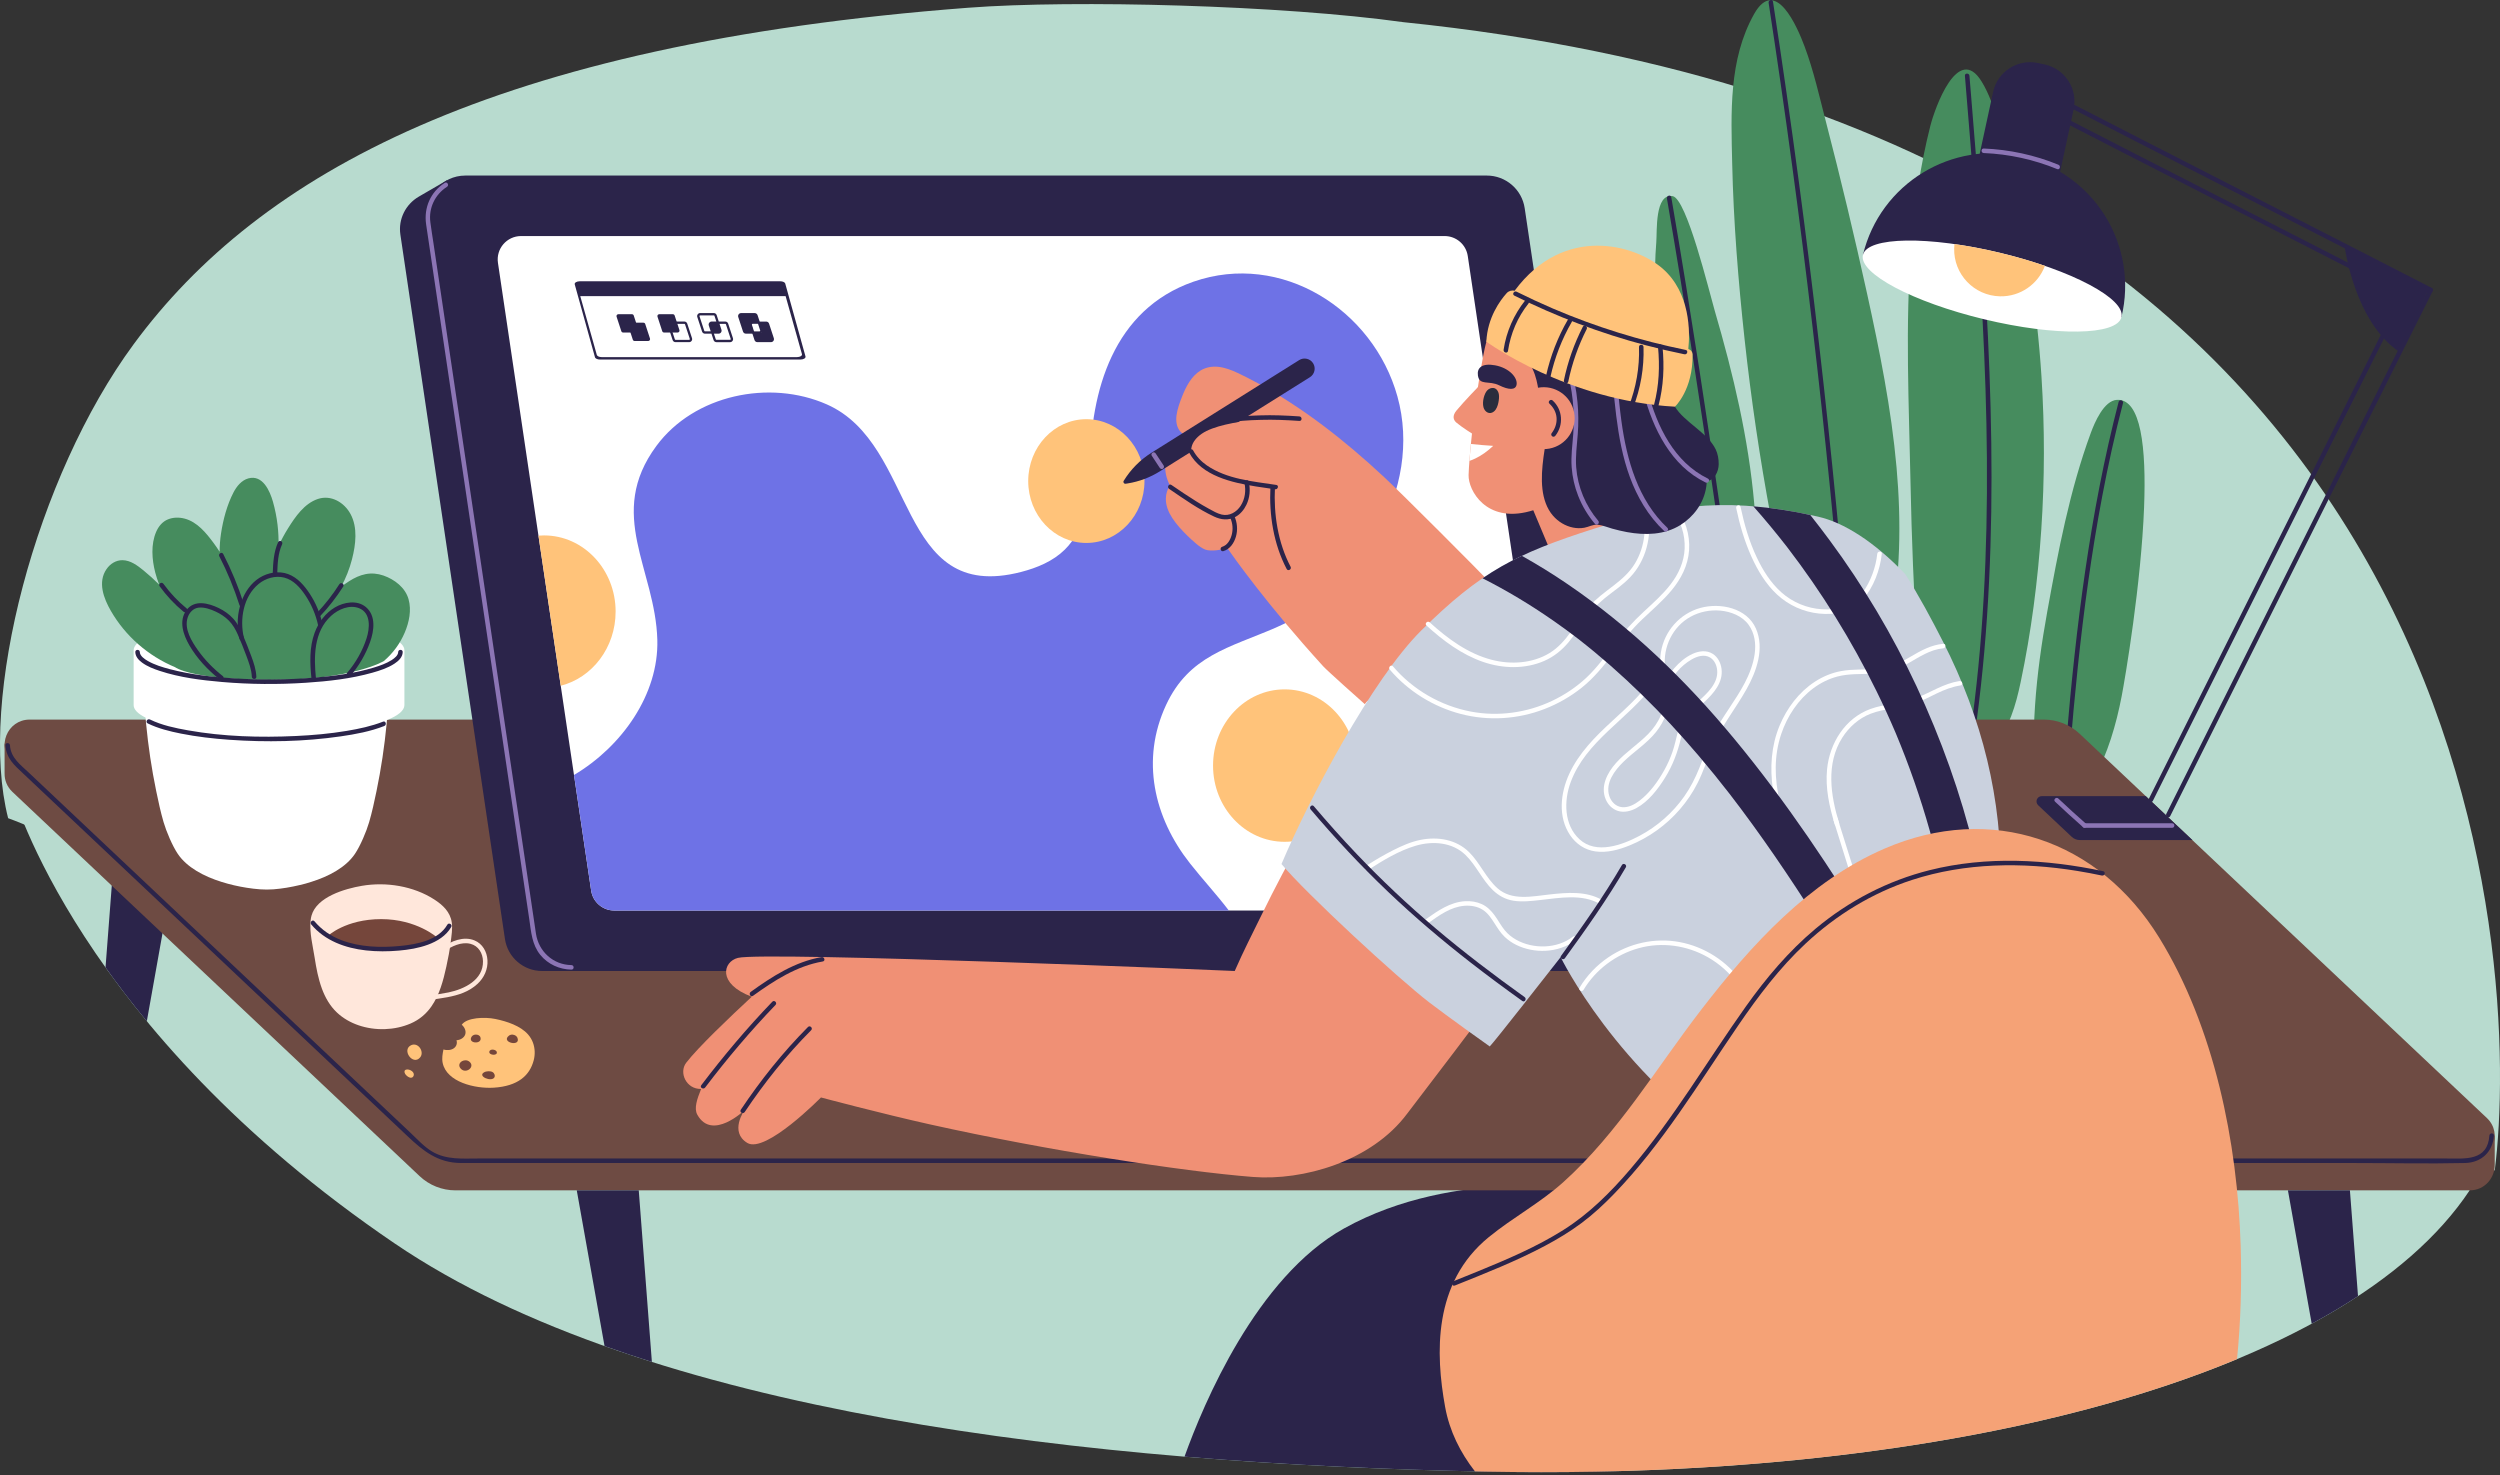 <svg width="600" height="354" viewBox="0 0 600 354" fill="none" xmlns="http://www.w3.org/2000/svg">
<rect x="0" y="0" width="600" height="354" fill="#333333" stroke="none"/>
<g clip-path="url(#clip0_5_4415)">
<path d="M336.731 5.311C307.831 1.278 257.956 -0.091 232.387 1.856C118.47 10.536 62.2 41.688 32.075 82.621C8.669 114.42 -5.385 167.649 1.954 196.368C1.954 196.368 35.712 208.206 76.039 241.701L445.68 243.808C452.692 242.685 459.315 241.295 465.472 239.604C467.54 241.026 469.585 242.427 471.607 243.808L598.74 280.912C604.886 232.796 598.758 32.166 336.736 5.313L336.731 5.311Z" fill="#B8DBCF"/>
<path d="M2.999 190.073C2.999 190.073 18.673 246.787 94.758 298.451C155.088 339.418 262.09 351.311 356.676 353.188C468.193 355.402 563.093 330.234 592.714 285.687C592.714 285.687 434.948 90.484 242.776 99.132C50.602 107.779 2.999 190.073 2.999 190.073Z" fill="#B8DBCF"/>
<path d="M42.207 206.029L35.239 245.096C31.55 240.632 28.262 236.314 25.325 232.188L27.328 206.029H42.207Z" fill="#2B244A"/>
<path d="M403.569 320.879C403.569 320.879 400.338 337.25 389.475 353.04C378.74 353.358 367.79 353.411 356.674 353.188C333.01 352.717 308.569 351.62 284.282 349.597C288.812 336.97 301.548 306.525 322.563 294.831C349.383 279.905 382.419 285.483 382.419 285.483L403.571 320.881L403.569 320.879Z" fill="#2B244A"/>
<path d="M514.582 121.689C515.127 107.543 513.867 95.702 508.097 95.962C504.931 96.106 502.703 101.438 501.797 103.891C496.719 117.671 493.938 132.446 491.329 146.867C489.983 154.31 488.918 161.814 488.407 169.364C487.906 176.78 487.943 184.244 488.771 191.634C488.976 193.458 489.229 195.273 489.53 197.082C489.535 197.108 489.547 197.126 489.556 197.147C489.581 198.382 489.609 199.614 489.635 200.848C489.642 201.127 489.913 201.275 490.145 201.115C495.403 197.526 499.516 192.495 502.533 186.929C505.88 180.755 507.872 173.977 509.197 167.107C510.07 162.575 513.869 140.164 514.584 121.687L514.582 121.689Z" fill="#468C5E"/>
<path d="M434.539 166.301C430.83 152.396 427.653 138.349 425.011 124.202C422.365 110.021 420.258 95.737 418.698 81.395C417.175 67.395 416.043 53.292 415.725 39.208C415.451 27.11 414.854 14.288 420.98 3.376C426.118 -5.78 431.35 6.467 433.112 11.181C435.291 17.022 436.661 23.196 438.223 29.219C441.769 42.888 445.058 56.622 448.087 70.416C451.116 84.215 453.92 98.108 455.174 112.199C456.325 125.151 456.135 138.27 453.584 151.053C451.293 162.533 447.129 173.717 440.63 183.495C437.636 178.186 435.999 171.773 434.542 166.304L434.539 166.301Z" fill="#468C5E"/>
<path d="M424.47 0.682C428.444 26.546 431.961 52.48 435.011 78.467C438.051 104.373 440.632 130.332 442.751 156.331C443.94 170.905 444.982 185.492 445.88 200.087C445.922 200.781 447.011 200.788 446.966 200.087C445.353 173.921 443.278 147.783 440.737 121.692C438.207 95.73 435.217 69.815 431.768 43.96C429.828 29.416 427.743 14.894 425.515 0.392C425.408 -0.297 424.361 -0.005 424.466 0.682H424.47Z" fill="#2B244A"/>
<path d="M489.904 127.154C489.078 139.419 487.49 151.679 484.958 163.712C483.809 169.172 482.219 174.861 478.429 179.126C475.093 182.88 470.305 185.284 465.328 185.871C464.377 185.982 463.42 186.026 462.469 186.003C461.522 175.782 460.73 165.545 460.111 155.299C459.319 142.252 458.792 129.189 458.53 116.118C458.149 97.15 457.209 78.131 458.697 59.183C459.463 49.41 460.879 39.677 463.293 30.168C464.335 26.061 469.885 10.272 475.59 19.569C479.192 25.437 480.411 33.595 482.073 40.19C486.227 56.675 488.876 73.532 489.962 90.498C490.744 102.7 490.728 114.951 489.906 127.151L489.904 127.154Z" fill="#468C5E"/>
<path d="M471.577 18.182C472.501 29.319 473.422 40.459 474.23 51.605C475.035 62.708 475.729 73.817 476.205 84.939C476.681 96.09 476.938 107.253 476.862 118.413C476.785 129.486 476.381 140.556 475.537 151.596C474.682 162.749 473.38 173.868 471.519 184.899C471.289 186.265 471.048 187.632 470.802 188.996C470.679 189.681 471.725 189.973 471.851 189.286C473.824 178.397 475.256 167.413 476.231 156.392C477.215 145.254 477.732 134.08 477.902 122.903C478.071 111.747 477.89 100.589 477.475 89.44C477.059 78.263 476.405 67.096 475.627 55.937C474.845 44.728 473.935 33.53 473.009 22.333C472.895 20.95 472.779 19.567 472.665 18.184C472.607 17.493 471.521 17.486 471.579 18.184L471.577 18.182Z" fill="#2B244A"/>
<path d="M495.282 200.966C496.21 187.298 497.243 173.631 498.68 160.004C500.124 146.301 501.969 132.634 504.536 119.093C505.957 111.592 507.602 104.134 509.519 96.742C509.696 96.064 508.647 95.774 508.47 96.452C505.017 109.775 502.452 123.314 500.465 136.929C498.483 150.505 497.067 164.155 495.923 177.824C495.277 185.532 494.72 193.247 494.196 200.964C494.149 201.663 495.236 201.66 495.282 200.964V200.966Z" fill="#2B244A"/>
<path d="M421.019 120.903C420.334 113.095 419.081 105.345 417.454 97.681C415.796 89.878 413.756 82.161 411.516 74.504C410.203 70.01 404.801 47.608 401.42 47.069C397.112 46.382 397.727 55.51 397.511 58.111C396.863 65.952 397.369 73.85 397.836 81.686C398.302 89.502 399.14 97.296 400.338 105.032C401.547 112.84 403.128 120.592 405.078 128.249C406.048 132.061 407.109 135.852 408.26 139.614C409.112 142.393 410.11 145.266 412.004 147.528C412.689 148.345 413.496 149.043 414.411 149.582C414.473 151.036 416.546 152.299 417.983 151.876C419.225 151.51 420.014 150.259 420.42 149.108C420.935 147.646 421.014 146.052 421.144 144.523C421.808 136.665 421.706 128.755 421.019 120.903Z" fill="#468C5E"/>
<path d="M400.062 47.626C402.29 60.578 404.395 73.551 406.417 86.535C408.446 99.563 410.391 112.606 412.287 125.655C413.346 132.934 414.39 140.215 415.425 147.498C415.523 148.187 416.572 147.895 416.474 147.208C414.622 134.196 412.747 121.188 410.806 108.19C408.861 95.148 406.851 82.117 404.741 69.1C403.564 61.84 402.355 54.585 401.109 47.336C400.99 46.649 399.944 46.939 400.06 47.624L400.062 47.626Z" fill="#2B244A"/>
<path d="M598.737 272.561L589.116 268.016L499.13 183.105C496.805 180.912 493.729 179.689 490.531 179.689H27.428L1.1 178.45V185.629H1.103C1.072 187.196 1.653 188.801 2.997 190.07L100.707 282.269C103.033 284.464 106.108 285.685 109.304 285.685H592.71C596.405 285.685 598.807 282.617 598.73 279.48H598.735V272.559L598.737 272.561Z" fill="#6E4B43"/>
<path d="M592.712 278.696H109.307C106.111 278.696 103.033 277.473 100.709 275.28L2.999 183.082C-0.959 179.348 1.685 172.701 7.126 172.701H490.531C493.727 172.701 496.805 173.924 499.13 176.116L596.841 268.315C600.798 272.048 598.155 278.696 592.714 278.696H592.712Z" fill="#6E4B43"/>
<path d="M597.447 272.536C597.05 278.733 591.505 278.039 587.222 278.039H114.694C110.962 278.039 107.157 278.385 103.776 276.406C101.821 275.264 100.169 273.427 98.532 271.881C95.568 269.085 92.607 266.289 89.643 263.493C79.971 254.368 70.301 245.242 60.629 236.116C42.715 219.213 24.801 202.31 6.887 185.407C4.886 183.52 2.583 181.875 2.391 178.868C2.347 178.174 1.258 178.17 1.304 178.868C1.509 182.033 3.44 183.648 5.527 185.615C8.314 188.244 11.102 190.876 13.889 193.504C23.473 202.547 33.057 211.591 42.641 220.633C61.017 237.973 79.393 255.31 97.766 272.649C101.529 276.199 105.036 279.086 110.623 279.125C113.844 279.148 117.068 279.125 120.292 279.125H564.81C573.728 279.125 582.675 279.332 591.591 279.125C595.499 279.035 598.282 276.489 598.538 272.536C598.582 271.837 597.496 271.839 597.452 272.536H597.447Z" fill="#2B244A"/>
<path d="M127.915 250.252C127.655 249.548 127.265 248.871 126.72 248.254C124.914 246.203 121.655 245.121 118.879 244.553C116.358 244.035 112.05 244.172 110.818 245.94C111.574 246.578 111.906 247.514 111.649 248.277C111.391 249.038 110.551 249.593 109.555 249.662C109.796 250.386 109.546 251.147 108.917 251.59C108.29 252.036 107.308 252.147 106.431 251.873C106.222 252.931 106.008 253.994 106.243 255.115C107.206 259.709 114.026 261.326 118.503 261.043C124.234 260.681 127.144 258.175 128.101 254.43C128.432 253.136 128.43 251.646 127.913 250.249L127.915 250.252Z" fill="#FFC37A"/>
<path d="M99.944 250.806C99.502 250.627 99.043 250.667 98.653 250.855C96.323 251.983 99.108 255.85 100.837 253.771C101.332 253.177 101.297 252.321 100.872 251.623C100.665 251.284 100.338 250.966 99.941 250.806H99.944Z" fill="#FFC37A"/>
<path d="M97.569 257.366C97.569 257.368 97.574 257.373 97.576 257.373C97.594 257.38 97.581 257.37 97.569 257.363V257.366Z" fill="#FFC37A"/>
<path d="M98.892 257.094C98.523 256.792 97.917 256.57 97.46 256.711C96.977 256.862 97.003 257.338 97.23 257.721C97.609 258.356 98.769 259.15 99.233 258.275C99.442 257.883 99.28 257.41 98.894 257.094H98.892Z" fill="#FFC37A"/>
<path d="M97.564 257.347C97.564 257.347 97.564 257.35 97.564 257.352C97.564 257.359 97.574 257.326 97.564 257.347Z" fill="#FFC37A"/>
<path d="M116.184 257.354C114.508 258.31 117.946 259.725 118.635 258.602C118.895 258.175 118.672 257.558 118.206 257.291C117.714 257.011 116.739 257.036 116.184 257.354Z" fill="#75463B"/>
<path d="M123.052 248.312C122.739 248.284 122.416 248.354 122.154 248.555C120.06 250.161 125.083 251.363 124.185 249.066C124.025 248.655 123.551 248.36 123.05 248.314L123.052 248.312Z" fill="#75463B"/>
<path d="M114.162 248.298C113.77 248.316 113.383 248.49 113.169 248.836C112.159 250.481 115.82 250.739 115.311 248.98C115.177 248.511 114.668 248.275 114.162 248.298Z" fill="#75463B"/>
<path d="M118.641 252.659V252.655L118.638 252.659H118.641Z" fill="#75463B"/>
<path d="M118.422 251.92C117.985 251.853 117.523 251.978 117.438 252.398C117.259 253.275 119.503 253.481 119.225 252.46C119.148 252.18 118.795 251.98 118.419 251.922L118.422 251.92Z" fill="#75463B"/>
<path d="M110.906 254.674C110.296 255.003 109.954 255.686 110.502 256.384C111.721 257.934 114.181 256.061 112.661 254.806C112.134 254.37 111.424 254.396 110.906 254.672V254.674Z" fill="#75463B"/>
<path d="M74.544 220.935C74.249 223.916 75.064 226.93 75.521 229.877C75.904 232.35 76.375 234.852 77.239 237.223C78.023 239.374 79.174 241.414 80.862 243.005C82.343 244.4 84.142 245.416 86.049 246.068C90.079 247.446 94.721 247.295 98.553 245.641C100.591 244.762 102.274 243.36 103.537 241.548C105.482 238.757 106.392 235.316 107.118 232.009C107.55 230.039 107.935 228.044 108.179 226.035C108.357 224.552 108.641 222.905 108.429 221.41C108.07 218.87 106.282 217.199 104.203 215.86C99.208 212.644 92.669 211.605 86.862 212.596C82.784 213.292 76.016 215.241 74.762 219.747C74.658 220.118 74.586 220.515 74.544 220.937V220.935Z" fill="#FFE7DB"/>
<path d="M104.978 225.051C104.978 225.051 100.06 220.589 91.495 220.589C82.93 220.589 78.682 224.629 78.682 224.629C78.682 224.629 83.828 227.768 92.049 227.768C100.271 227.768 104.978 225.051 104.978 225.051Z" fill="#75463B"/>
<path d="M107.359 221.926C105.208 225.677 100.053 226.636 96.114 227.021C91.388 227.485 86.363 227.334 81.883 225.617C79.395 224.663 77.183 223.146 75.468 221.104C75.017 220.568 74.251 221.341 74.699 221.872C77.986 225.789 82.891 227.552 87.851 228.102C90.464 228.392 93.12 228.374 95.738 228.144C98.087 227.937 100.459 227.555 102.68 226.738C104.932 225.909 107.074 224.605 108.295 222.475C108.643 221.868 107.705 221.32 107.357 221.928L107.359 221.926Z" fill="#2B244A"/>
<path d="M106.605 228.336C108.376 227.13 110.699 225.963 112.9 226.515C114.833 227.002 115.875 228.784 115.915 230.694C116.008 235.193 111.44 237.388 107.652 238.179C104.797 238.775 101.863 238.917 99.052 239.734C98.381 239.929 98.667 240.977 99.342 240.782C104.412 239.309 110.465 239.961 114.606 236.128C116.191 234.662 117.129 232.61 116.992 230.432C116.864 228.397 115.813 226.492 113.87 225.694C111.229 224.608 108.253 225.898 106.057 227.397C105.482 227.789 106.025 228.731 106.605 228.334V228.336Z" fill="#FFE7DB"/>
<path d="M520.844 195.88C524.95 187.664 529.058 179.451 533.164 171.234C537.252 163.06 541.337 154.886 545.424 146.711C549.53 138.495 553.639 130.281 557.745 122.065C561.832 113.891 565.917 105.717 570.005 97.542C574.111 89.326 578.219 81.112 582.325 72.896C582.831 71.885 583.337 70.873 583.843 69.861C584.154 69.237 583.216 68.687 582.905 69.314C578.799 77.53 574.691 85.744 570.585 93.96C566.498 102.134 562.412 110.309 558.325 118.483C554.219 126.699 550.111 134.913 546.005 143.129C541.917 151.303 537.832 159.478 533.745 167.652C529.639 175.868 525.53 184.082 521.424 192.298C520.918 193.31 520.412 194.321 519.906 195.333C519.595 195.957 520.533 196.507 520.844 195.88Z" fill="#2B244A"/>
<path d="M516.685 192.212C520.714 184.149 524.746 176.088 528.775 168.025C532.679 160.218 536.583 152.408 540.487 144.6C544.373 136.829 548.256 129.059 552.142 121.288C556.036 113.497 559.931 105.705 563.828 97.913C567.841 89.885 571.855 81.857 575.868 73.829C576.371 72.82 576.877 71.81 577.381 70.801C577.692 70.177 576.754 69.627 576.443 70.254C572.414 78.317 568.382 86.377 564.353 94.44C560.449 102.248 556.545 110.058 552.641 117.866C548.755 125.636 544.872 133.407 540.986 141.178C537.092 148.969 533.197 156.761 529.3 164.552C525.287 172.58 521.273 180.608 517.26 188.637C516.757 189.646 516.251 190.655 515.747 191.664C515.436 192.289 516.374 192.839 516.685 192.212Z" fill="#2B244A"/>
<path d="M497.515 26.194C502.473 28.748 507.435 31.296 512.398 33.839C518.226 36.828 524.057 39.811 529.889 42.795C536.073 45.958 542.254 49.12 548.437 52.283C554.34 55.302 560.242 58.323 566.142 61.346C571.249 63.963 576.355 66.58 581.455 69.207C582.002 69.49 582.552 69.771 583.1 70.054C583.72 70.374 584.272 69.437 583.648 69.117C578.69 66.562 573.728 64.014 568.765 61.471C562.937 58.483 557.106 55.499 551.274 52.515C545.09 49.352 538.909 46.19 532.726 43.027C526.823 40.009 520.921 36.988 515.021 33.964C509.914 31.347 504.808 28.73 499.708 26.103C499.161 25.82 498.611 25.539 498.063 25.256C497.443 24.936 496.891 25.873 497.515 26.194Z" fill="#2B244A"/>
<path d="M562.684 58.963C562.684 58.963 564.952 77.196 575.914 84.505L582.889 69.335L562.684 58.963Z" fill="#2B244A"/>
<path d="M494.695 29.013C505.093 34.373 515.508 39.698 525.923 45.023C537.319 50.851 548.718 56.673 560.11 62.508C565.622 65.332 571.133 68.158 576.638 70.996C577.258 71.316 577.81 70.379 577.186 70.058C566.788 64.699 556.373 59.374 545.958 54.049C534.562 48.22 523.163 42.398 511.771 36.563C506.258 33.739 500.748 30.913 495.242 28.075C494.62 27.755 494.07 28.692 494.695 29.013Z" fill="#2B244A"/>
<path d="M509.146 76.131L447.101 61.186C451.23 44.06 468.464 33.521 485.601 37.649C502.733 41.777 513.275 59.005 509.146 76.131Z" fill="#2B244A"/>
<path d="M493.079 47.478L473.747 43.294L478.341 22.08C479.401 17.182 484.234 14.07 489.134 15.128L490.719 15.472C495.619 16.532 498.731 21.363 497.673 26.261L493.079 47.475V47.478Z" fill="#2B244A"/>
<path d="M509.146 76.131C508.085 80.532 493.335 80.755 476.203 76.627C459.068 72.499 446.04 65.585 447.101 61.183C448.162 56.782 462.912 56.559 480.044 60.687C497.178 64.815 510.207 71.729 509.146 76.131Z" fill="white"/>
<path d="M490.779 63.801C489.154 68.17 484.9 71.23 479.979 71.117C473.773 70.973 468.856 65.822 469 59.617C469.01 59.265 469.033 58.919 469.07 58.578C472.521 59.067 476.224 59.766 480.042 60.687C483.86 61.608 487.479 62.664 490.777 63.801H490.779Z" fill="#FFC37A"/>
<path d="M526.18 201.618H499.186C498.45 201.618 497.742 201.338 497.206 200.834L489.161 193.261C488.326 192.474 488.883 191.07 490.032 191.07H514.976L526.183 201.618H526.18Z" fill="#2B244A"/>
<path d="M500.31 198.674H521.32C522.019 198.674 522.021 197.588 521.32 197.588H500.31C499.611 197.588 499.609 198.674 500.31 198.674Z" fill="#8C75B5"/>
<path d="M493.221 192.407C495.431 194.47 497.643 196.532 499.927 198.514C500.453 198.971 501.224 198.205 500.695 197.746C498.411 195.764 496.199 193.702 493.989 191.639C493.479 191.161 492.708 191.929 493.221 192.407Z" fill="#8C75B5"/>
<path d="M576.258 70.854C578.467 70.659 580.679 70.467 582.889 70.272C583.581 70.212 583.588 69.123 582.889 69.186C580.679 69.381 578.467 69.574 576.258 69.769C575.566 69.829 575.559 70.917 576.258 70.854Z" fill="#2B244A"/>
<path d="M476.101 36.732C482.156 36.976 488.119 38.287 493.727 40.584C494.374 40.849 494.655 39.797 494.017 39.535C488.321 37.201 482.251 35.89 476.101 35.644C475.402 35.616 475.402 36.702 476.101 36.73V36.732Z" fill="#8C75B5"/>
<path d="M379.188 222.714L354.095 53.677C353.441 49.264 349.65 45.997 345.187 45.997H107.81L107.306 43.243L100.45 47.229H100.454C97.407 49.018 95.531 52.536 96.093 56.322L121.186 225.36C121.841 229.773 125.631 233.04 130.094 233.04H370.285C375.783 233.04 379.998 228.155 379.193 222.717L379.188 222.714Z" fill="#2B244A"/>
<path d="M382.447 233.037H137.299C132.745 233.037 128.876 229.703 128.207 225.197L102.597 52.67C101.773 47.12 106.076 42.134 111.688 42.134H356.836C361.39 42.134 365.26 45.468 365.928 49.974L391.539 222.501C392.363 228.051 388.062 233.037 382.447 233.037Z" fill="#2B244A"/>
<path d="M369.071 218.524H147.426C144.643 218.524 142.278 216.487 141.872 213.73L137.756 185.996L134.576 164.58L129.229 128.553L119.51 63.091C119.004 59.694 121.636 56.652 125.065 56.652H346.709C349.492 56.652 351.858 58.689 352.264 61.439L374.627 212.083C375.133 215.473 372.501 218.522 369.073 218.522L369.071 218.524Z" fill="white"/>
<path d="M137.141 231.622C132.759 231.559 129.282 228.367 128.63 224.081C128.516 223.336 128.409 222.589 128.298 221.842C127.743 218.099 127.186 214.357 126.631 210.614C125.724 204.493 124.814 198.372 123.906 192.254C122.757 184.506 121.606 176.761 120.457 169.014C119.178 160.392 117.897 151.77 116.618 143.147C115.316 134.372 114.012 125.597 112.709 116.819C111.505 108.705 110.3 100.589 109.096 92.475C108.095 85.741 107.097 79.008 106.097 72.274C105.412 67.662 104.727 63.049 104.043 58.436C103.79 56.731 103.504 55.028 103.284 53.318C102.843 49.93 104.412 46.658 107.283 44.828C107.87 44.452 107.327 43.512 106.735 43.89C103.328 46.062 101.691 49.856 102.267 53.824C102.383 54.622 102.504 55.42 102.622 56.218C103.198 60.093 103.773 63.965 104.347 67.84C105.284 74.163 106.224 80.486 107.162 86.806C108.339 94.739 109.518 102.672 110.695 110.605C111.997 119.383 113.301 128.163 114.603 136.941C115.915 145.781 117.229 154.623 118.54 163.464C119.745 171.585 120.952 179.703 122.156 187.824C123.14 194.46 124.127 201.094 125.111 207.73C125.752 212.039 126.39 216.348 127.031 220.656C127.476 223.663 127.66 226.701 129.679 229.179C131.508 231.422 134.265 232.668 137.141 232.71C137.842 232.719 137.842 231.634 137.141 231.624V231.622Z" fill="#8C75B5"/>
<path d="M306.142 150.653C295.042 155.456 285.349 157.359 279.848 169.211C273.756 182.344 276.912 196.184 285.588 207.199C288.61 211.041 291.96 214.633 294.917 218.524H147.426C144.643 218.524 142.278 216.487 141.872 213.73L137.756 185.996C149.292 179.149 158.119 166.608 157.759 153.561C157.286 136.579 145.425 123.425 157.532 107.025C166.605 94.735 184.696 91.001 198.425 97.048C220.391 106.726 214.911 145.073 245.065 137.27C248.913 136.277 252.729 134.695 255.561 131.901C260.595 126.936 261.556 119.218 261.588 112.144C261.67 93.756 267.243 74.291 286.424 67.608C307.52 60.262 329.573 74.298 335.378 95.136C341.58 117.399 326.567 141.809 306.139 150.653H306.142Z" fill="#6E72E6"/>
<path d="M192.109 86.293H143.998C143.394 86.293 142.879 86.055 142.791 85.739L141.899 82.516L138.72 71.077L137.937 68.251C137.828 67.859 138.399 67.506 139.144 67.506H187.256C187.859 67.506 188.37 67.741 188.458 68.061L189.296 71.077L193.318 85.542C193.427 85.939 192.856 86.291 192.111 86.291L192.109 86.293Z" fill="#2B244A"/>
<path d="M191.294 85.707H144.409C143.821 85.707 143.318 85.477 143.232 85.173L142.364 82.075L139.265 71.079H188.549L192.469 84.985C192.576 85.365 192.019 85.707 191.292 85.707H191.294Z" fill="white"/>
<path d="M152.813 79.806H149.547C149.352 79.806 149.181 79.681 149.12 79.495L147.976 76.001C147.881 75.711 148.097 75.412 148.403 75.412H151.669C151.864 75.412 152.036 75.537 152.096 75.722L153.24 79.217C153.335 79.507 153.12 79.806 152.813 79.806Z" fill="#2B244A"/>
<path d="M155.571 81.841H152.305C152.11 81.841 151.938 81.716 151.878 81.53L150.733 78.036C150.638 77.746 150.854 77.446 151.161 77.446H154.426C154.621 77.446 154.793 77.572 154.853 77.757L155.998 81.251C156.093 81.542 155.877 81.841 155.571 81.841Z" fill="#2B244A"/>
<path d="M162.634 79.806H159.368C159.173 79.806 159.001 79.681 158.941 79.495L157.797 76.001C157.701 75.711 157.917 75.412 158.224 75.412H161.489C161.684 75.412 161.856 75.537 161.916 75.722L163.061 79.217C163.156 79.507 162.94 79.806 162.634 79.806Z" fill="#2B244A"/>
<path d="M165.391 82.119H162.125C161.81 82.119 161.531 81.918 161.431 81.616L160.287 78.121C160.213 77.896 160.25 77.657 160.389 77.467C160.528 77.275 160.744 77.165 160.979 77.165H164.244C164.56 77.165 164.839 77.367 164.938 77.667L166.083 81.161C166.157 81.386 166.118 81.625 165.981 81.815C165.841 82.006 165.625 82.117 165.391 82.117V82.119ZM160.983 77.727C160.904 77.727 160.86 77.776 160.844 77.797C160.825 77.822 160.798 77.878 160.821 77.95L161.965 81.444C161.988 81.514 162.053 81.562 162.128 81.562H165.393C165.47 81.562 165.512 81.518 165.53 81.493C165.547 81.472 165.579 81.414 165.554 81.34L164.409 77.845C164.386 77.776 164.321 77.727 164.247 77.727H160.981H160.983Z" fill="#2B244A"/>
<path d="M175.906 81.163L174.761 77.669C174.664 77.37 174.385 77.168 174.067 77.168H172.505L172.004 75.634C171.906 75.335 171.628 75.133 171.31 75.133H168.044C167.807 75.133 167.592 75.242 167.455 75.435C167.315 75.627 167.278 75.864 167.352 76.089L168.497 79.581C168.594 79.883 168.873 80.085 169.191 80.085H170.753L171.254 81.618C171.352 81.92 171.63 82.122 171.948 82.122H175.214C175.451 82.122 175.667 82.013 175.803 81.82C175.943 81.63 175.98 81.391 175.906 81.166V81.163ZM169.191 79.525C169.116 79.525 169.051 79.479 169.028 79.407L167.884 75.913C167.858 75.838 167.893 75.78 167.907 75.76C167.923 75.739 167.968 75.69 168.044 75.69H171.31C171.384 75.69 171.449 75.736 171.472 75.808L171.918 77.168H170.804C170.567 77.168 170.351 77.277 170.214 77.47C170.075 77.66 170.038 77.899 170.112 78.124L170.572 79.525H169.193H169.191ZM175.351 81.491C175.332 81.516 175.288 81.56 175.214 81.56H171.948C171.874 81.56 171.809 81.514 171.786 81.442L171.34 80.082H172.454C172.691 80.082 172.907 79.973 173.044 79.781C173.183 79.59 173.22 79.351 173.146 79.126L172.686 77.725H174.065C174.139 77.725 174.204 77.771 174.227 77.843L175.372 81.338C175.397 81.412 175.362 81.47 175.349 81.491H175.351Z" fill="#2B244A"/>
<path d="M182.959 79.131L181.815 75.637C181.718 75.34 181.441 75.14 181.13 75.14H177.865C177.63 75.14 177.417 75.249 177.28 75.439C177.143 75.63 177.106 75.864 177.178 76.087L178.322 79.581C178.419 79.878 178.696 80.078 179.007 80.078H182.272C182.507 80.078 182.72 79.969 182.857 79.778C182.994 79.588 183.031 79.354 182.959 79.131ZM182.419 79.46C182.384 79.507 182.333 79.535 182.275 79.535H180.798L180.251 77.555L181.822 77.4L182.444 79.3C182.463 79.356 182.453 79.414 182.419 79.46Z" fill="#2B244A"/>
<path d="M185.719 81.168L184.575 77.674C184.477 77.377 184.201 77.177 183.89 77.177H180.624C180.39 77.177 180.176 77.286 180.039 77.476C179.902 77.667 179.865 77.901 179.937 78.124L181.082 81.618C181.179 81.915 181.455 82.115 181.766 82.115H185.032C185.267 82.115 185.478 82.006 185.617 81.818C185.754 81.627 185.791 81.393 185.719 81.17V81.168ZM180.48 77.794C180.515 77.748 180.566 77.72 180.624 77.72H182.261L182.764 79.231L182.718 79.82L181.07 79.841L180.453 77.954C180.434 77.899 180.443 77.841 180.478 77.794H180.48Z" fill="#2B244A"/>
<path d="M260.723 130.309C268.428 130.309 274.675 123.66 274.675 115.457C274.675 107.255 268.428 100.605 260.723 100.605C253.017 100.605 246.771 107.255 246.771 115.457C246.771 123.66 253.017 130.309 260.723 130.309Z" fill="#FFC37A"/>
<path d="M308.314 202.034C317.804 202.034 325.497 193.844 325.497 183.741C325.497 173.638 317.804 165.448 308.314 165.448C298.824 165.448 291.131 173.638 291.131 183.741C291.131 193.844 298.824 202.034 308.314 202.034Z" fill="#FFC37A"/>
<path d="M147.746 146.79C147.746 155.419 142.132 162.656 134.576 164.58L129.229 128.553C129.67 128.516 130.115 128.499 130.566 128.499C140.056 128.499 147.749 136.688 147.749 146.79H147.746Z" fill="#FFC37A"/>
<path d="M169.683 251.344C169.632 251.312 169.574 251.286 169.509 251.289C169.437 251.291 169.374 251.326 169.316 251.358C168.877 251.604 168.462 251.862 168.06 252.147C167.882 252.275 167.798 252.444 167.879 252.628C167.961 252.809 168.104 252.899 168.265 253.038C168.457 253.208 168.65 253.377 168.845 253.546C169.017 253.697 169.188 253.857 169.418 253.955C169.943 254.177 170.593 254.096 170.98 253.727C171.268 253.454 171.247 253.089 171.099 252.776C170.98 252.523 170.764 252.298 170.546 252.094C170.296 251.862 170.033 251.639 169.773 251.414C169.745 251.391 169.715 251.365 169.683 251.344Z" fill="#8C75B5"/>
<path d="M173.371 257.737C173.422 257.769 173.48 257.795 173.545 257.793C173.617 257.79 173.68 257.755 173.738 257.723C174.176 257.477 174.592 257.219 174.993 256.934C175.172 256.806 175.256 256.637 175.174 256.454C175.093 256.273 174.949 256.182 174.789 256.043C174.597 255.874 174.404 255.704 174.209 255.535C174.037 255.384 173.865 255.224 173.636 255.127C173.097 254.899 172.412 254.987 172.039 255.386C171.786 255.658 171.811 256.006 171.953 256.303C172.071 256.556 172.287 256.781 172.505 256.985C172.756 257.217 173.018 257.44 173.278 257.665C173.306 257.688 173.336 257.714 173.369 257.735L173.371 257.737Z" fill="#8C75B5"/>
<path d="M175.611 253.047C175.655 253.006 175.685 252.962 175.683 252.908C175.683 252.853 175.639 252.804 175.597 252.757C175.291 252.414 174.968 252.091 174.61 251.778C174.453 251.639 174.234 251.574 174.002 251.641C173.77 251.709 173.654 251.822 173.475 251.95C173.257 252.103 173.039 252.259 172.823 252.412C172.631 252.549 172.424 252.688 172.296 252.869C172.006 253.284 172.099 253.797 172.563 254.096C172.907 254.319 173.371 254.298 173.77 254.177C174.093 254.08 174.381 253.908 174.643 253.734C174.94 253.535 175.228 253.326 175.518 253.117C175.548 253.094 175.581 253.071 175.609 253.045L175.611 253.047Z" fill="#8C75B5"/>
<path d="M167.441 256.034C167.397 256.075 167.366 256.119 167.369 256.173C167.369 256.229 167.413 256.277 167.455 256.324C167.761 256.667 168.084 256.99 168.441 257.303C168.599 257.442 168.817 257.507 169.049 257.44C169.281 257.372 169.397 257.259 169.576 257.131C169.794 256.978 170.012 256.823 170.228 256.669C170.421 256.532 170.627 256.393 170.755 256.212C171.052 255.785 170.945 255.249 170.444 254.959C170.103 254.764 169.66 254.788 169.279 254.904C168.956 255.001 168.668 255.173 168.406 255.347C168.109 255.546 167.821 255.755 167.531 255.964C167.501 255.987 167.468 256.01 167.441 256.036V256.034Z" fill="#8C75B5"/>
<path d="M181.372 249.88C180.692 249.265 179.97 248.681 179.211 248.129C178.47 247.588 177.779 247.087 176.929 246.65C176.632 246.497 176.279 246.391 175.915 246.497C175.534 246.609 175.172 246.857 174.947 247.115C174.729 247.363 174.539 247.646 174.508 247.943C174.474 248.279 174.652 248.569 174.912 248.815C175.239 249.124 175.629 249.395 175.989 249.678C176.37 249.978 176.751 250.279 177.134 250.579C177.793 251.096 178.545 251.593 179.079 252.198C179.336 252.491 179.529 252.836 179.471 253.212C179.424 253.512 179.285 253.874 179.652 254.073C180.297 254.421 181.367 253.382 181.72 253.052C182.509 252.314 183.078 251.644 182.305 250.778C182.022 250.463 181.692 250.17 181.372 249.88Z" fill="#8C75B5"/>
<path d="M185.856 247.351C185.304 246.938 184.749 246.525 184.197 246.114C183.781 245.806 183.319 245.439 182.718 245.502C182.219 245.553 181.843 245.866 181.581 246.182C181.265 246.562 181.123 246.985 181.316 247.444C181.557 248.015 182.149 248.43 182.672 248.843C183.129 249.205 183.581 249.553 184.015 249.934C184.278 250.166 184.619 250.379 185.002 250.384C185.545 250.388 186 249.987 186.353 249.709C186.738 249.402 187.047 248.985 186.952 248.523C186.849 248.024 186.297 247.678 185.858 247.351H185.856Z" fill="#8C75B5"/>
<path d="M64.563 148.755C46.621 148.755 32.075 152.034 32.075 156.081V169.223C32.075 170.295 33.106 171.311 34.939 172.23C34.981 172.717 35.011 173.204 35.06 173.689C35.58 179.112 36.388 184.509 37.488 189.845C38.003 192.351 38.544 194.864 39.261 197.321C39.904 199.53 41.378 203.02 42.673 204.936C44.867 208.183 48.945 210.336 53.202 211.665C55.17 212.28 57.182 212.744 59.22 213.062C61.346 213.396 63.479 213.605 65.631 213.438C67.746 213.273 69.865 212.907 71.926 212.415C72.836 212.197 73.769 211.976 74.653 211.665C78.91 210.338 82.986 208.183 85.181 204.936C86.477 203.022 87.951 199.53 88.593 197.321C89.308 194.864 89.849 192.349 90.367 189.845C91.467 184.509 92.275 179.114 92.795 173.689C92.822 173.399 92.839 173.109 92.867 172.821C95.531 171.759 97.058 170.531 97.058 169.223V156.081C97.058 152.034 82.512 148.755 64.57 148.755H64.563Z" fill="white"/>
<path d="M98.056 143.813C97.26 141.013 94.7 139.064 92.036 138.131C90.659 137.651 89.192 137.509 87.758 137.788C86.358 138.059 85.049 138.69 83.852 139.449C83.174 139.878 82.512 140.347 81.869 140.841C83.011 138.739 83.898 136.5 84.49 134.182C85.376 130.715 85.899 126.625 84.114 123.344C82.603 120.562 79.441 118.696 76.282 119.754C73.047 120.838 70.867 124.021 69.143 126.78C68.291 128.142 67.527 129.555 66.85 131.008C66.884 129.328 66.812 127.646 66.613 125.973C66.39 124.091 66.021 122.225 65.503 120.404C64.784 117.87 63.057 113.861 59.603 114.814C57.971 115.265 56.799 116.724 56.054 118.153C54.485 121.167 53.545 124.722 53.039 128.082C52.823 129.518 52.714 130.968 52.709 132.418C52.248 131.697 51.763 130.989 51.249 130.298C49.476 127.903 47.32 125.253 44.305 124.464C42.982 124.119 41.55 124.135 40.275 124.664C38.952 125.216 38.038 126.346 37.481 127.636C36.179 130.655 36.455 134.302 37.26 137.407C37.516 138.393 37.838 139.356 38.205 140.303C37 139.112 35.749 137.966 34.433 136.897C33.001 135.732 31.339 134.47 29.408 134.444C27.832 134.423 26.446 135.309 25.569 136.579C23.39 139.727 24.894 143.632 26.609 146.612C28.331 149.602 30.555 152.303 33.147 154.582C35.789 156.902 38.792 158.781 42.032 160.132C42.032 160.132 45.846 163.171 65.311 163.171C84.775 163.171 92.133 158.647 92.133 158.647C94.313 156.784 96.037 154.426 97.151 151.783C98.189 149.324 98.799 146.444 98.052 143.816L98.056 143.813Z" fill="#468C5E"/>
<path d="M91.938 173.195C89.15 174.29 86.18 174.917 83.234 175.411C79.195 176.086 75.106 176.45 71.018 176.641C62.412 177.044 53.633 176.791 45.136 175.283C42.046 174.736 38.827 174.067 35.991 172.675C35.364 172.369 34.814 173.304 35.443 173.613C37.945 174.84 40.712 175.52 43.432 176.063C47.257 176.826 51.145 177.269 55.033 177.546C63.925 178.177 72.966 178.005 81.795 176.724C85.318 176.214 88.902 175.548 92.231 174.239C92.874 173.986 92.595 172.935 91.94 173.19L91.938 173.195Z" fill="#2B244A"/>
<path d="M32.474 156.489C32.493 157.573 33.254 158.399 34.078 159.014C35.343 159.953 36.88 160.536 38.363 161.025C43.165 162.608 48.304 163.25 53.322 163.682C60.002 164.257 66.743 164.304 73.432 163.861C78.775 163.508 84.209 162.907 89.376 161.447C91.188 160.935 93.073 160.322 94.661 159.283C95.633 158.647 96.629 157.74 96.65 156.491C96.662 155.791 95.575 155.791 95.564 156.491C95.55 157.271 94.73 157.951 94.029 158.399C92.725 159.232 91.233 159.756 89.759 160.204C85.021 161.642 80.019 162.262 75.099 162.654C68.808 163.158 62.472 163.197 56.175 162.807C50.996 162.487 45.765 161.916 40.737 160.594C38.941 160.12 37.107 159.563 35.487 158.638C34.67 158.171 33.577 157.417 33.558 156.494C33.547 155.795 32.458 155.793 32.472 156.494L32.474 156.489Z" fill="#2B244A"/>
<path d="M53.492 162.276C51.233 160.505 49.181 158.417 47.52 156.076C46.004 153.939 44.163 150.964 45.029 148.243C45.419 147.018 46.378 145.974 47.703 145.827C49.056 145.681 50.574 146.229 51.786 146.793C52.937 147.326 54.012 148.029 54.91 148.932C55.894 149.918 56.553 151.106 57.11 152.373C57.816 153.981 58.459 155.619 59.076 157.262C59.703 158.932 60.362 160.628 60.439 162.429C60.469 163.125 61.555 163.13 61.525 162.429C61.451 160.696 60.903 159.074 60.304 157.461C59.684 155.788 59.025 154.127 58.329 152.482C57.716 151.032 57.036 149.633 55.961 148.461C54.998 147.41 53.8 146.563 52.522 145.943C50.033 144.739 46.626 143.841 44.723 146.461C42.843 149.048 44.001 152.373 45.442 154.865C47.269 158.023 49.857 160.802 52.719 163.046C53.264 163.473 54.037 162.71 53.487 162.278L53.492 162.276Z" fill="#2B244A"/>
<path d="M58.526 153.03C57.486 148.616 58.415 143.136 62.087 140.136C63.758 138.771 66.114 138.08 68.235 138.628C70.422 139.194 72.014 140.999 73.235 142.799C74.739 145.018 75.786 147.491 76.354 150.108C76.503 150.79 77.552 150.503 77.403 149.818C76.844 147.238 75.82 144.758 74.372 142.546C73.072 140.563 71.429 138.623 69.145 137.776C66.905 136.945 64.306 137.409 62.309 138.651C60.232 139.943 58.807 142.043 57.969 144.305C56.904 147.18 56.781 150.345 57.482 153.317C57.642 153.997 58.691 153.709 58.531 153.027L58.526 153.03Z" fill="#2B244A"/>
<path d="M75.839 162.902C75.3 157.675 75.268 151.642 79.462 147.804C81.173 146.238 83.903 145.048 86.2 145.976C89.081 147.136 88.747 150.809 87.974 153.199C86.996 156.222 85.39 159.034 83.334 161.452C82.883 161.981 83.65 162.754 84.102 162.22C86.154 159.807 87.765 157.058 88.826 154.069C89.782 151.371 90.29 147.8 87.827 145.709C85.736 143.932 82.549 144.491 80.365 145.788C78.088 147.138 76.422 149.401 75.514 151.862C74.217 155.38 74.377 159.234 74.755 162.902C74.827 163.591 75.913 163.598 75.841 162.902H75.839Z" fill="#2B244A"/>
<path d="M38.303 140.686C39.953 142.969 41.879 145.036 44.059 146.823C44.286 147.008 44.607 147.046 44.827 146.823C45.02 146.63 45.054 146.24 44.827 146.055C42.722 144.328 40.835 142.342 39.24 140.138C39.069 139.901 38.767 139.785 38.498 139.943C38.263 140.08 38.131 140.447 38.303 140.686Z" fill="#2B244A"/>
<path d="M52.638 133.509C54.569 137.27 56.179 141.182 57.463 145.21C57.674 145.874 58.726 145.591 58.512 144.922C57.201 140.806 55.548 136.806 53.575 132.961C53.255 132.339 52.317 132.887 52.638 133.509Z" fill="#2B244A"/>
<path d="M66.538 137.651C66.622 135.289 66.703 132.831 67.699 130.646C67.822 130.377 67.773 130.063 67.504 129.903C67.272 129.764 66.882 129.831 66.761 130.098C65.68 132.474 65.545 135.082 65.454 137.653C65.429 138.351 66.518 138.351 66.541 137.653L66.538 137.651Z" fill="#2B244A"/>
<path d="M76.809 147.902C78.896 145.707 80.764 143.308 82.385 140.751C82.761 140.159 81.82 139.611 81.447 140.203C79.873 142.686 78.065 145.004 76.041 147.136C75.558 147.644 76.326 148.412 76.809 147.904V147.902Z" fill="#2B244A"/>
<path d="M327.558 169.009C329.531 165.708 342.708 161.907 344.732 158.638C348.668 152.268 356.741 143.222 358.654 140.899C354.453 136.497 336.615 118.627 332.161 114.478C327.461 110.1 322.575 105.914 317.438 102.053C312.325 98.21 306.961 94.695 301.321 91.674C299.907 90.916 298.477 90.175 297.022 89.498C295.53 88.804 293.963 88.194 292.31 88.029C290.846 87.883 289.365 88.164 288.107 88.939C287.041 89.593 286.187 90.535 285.498 91.57C284.764 92.67 284.21 93.879 283.727 95.106C283.154 96.563 282.58 98.083 282.371 99.642C282.186 101.009 282.341 102.496 283.281 103.568C283.873 104.243 284.748 104.761 285.66 104.858C283.815 105.726 282.162 106.946 280.793 108.448C280.498 108.83 280.213 109.283 279.99 109.817C279.428 111.561 279.588 113.508 280.215 115.227C280.378 115.673 280.577 116.102 280.793 116.52C280.15 117.413 279.832 118.532 279.807 119.636C279.767 121.323 280.433 122.931 281.343 124.323C282.353 125.866 283.632 127.251 284.943 128.541C285.623 129.212 286.331 129.859 287.065 130.474C287.735 131.036 288.443 131.569 289.26 131.901C290.381 132.356 293.487 132.098 294.385 131.302C295.929 133.518 303.955 144.967 317.582 159.925C318.538 160.976 326.49 168.074 327.563 169.007L327.558 169.009Z" fill="#F09075"/>
<path d="M379.731 150.473L403.571 137.815L383.557 101.211L364.008 112.979L379.731 150.473Z" fill="#F09075"/>
<path d="M390.267 109.698C385.434 114.369 377.777 119.836 367.082 122.72C356.662 125.53 352.364 117.685 352.461 114.016C352.559 110.348 353.768 96.909 355.933 85.584C358.099 74.258 361.634 68.778 375.261 66.021C388.888 63.265 401.35 66.687 402.687 81.022C404.024 95.354 393.869 106.218 390.269 109.698H390.267Z" fill="#F09075"/>
<path d="M355.144 92.449C355.144 92.449 351.414 96.271 349.55 98.535C348.487 99.828 348.812 100.807 349.52 101.412C350.853 102.549 353.461 104.169 353.461 104.169L358.317 100.016L355.144 92.449Z" fill="#F09075"/>
<path d="M356.92 93.711C357.305 93.287 357.93 93.013 358.515 93.129C359.192 93.264 359.605 93.92 359.717 94.563C359.833 95.236 359.742 95.967 359.61 96.63C359.462 97.38 359.146 98.282 358.531 98.772C357.465 99.621 356.312 98.851 356.029 97.723C355.69 96.373 356.217 94.486 356.92 93.711Z" fill="#2A2D3D"/>
<path d="M354.701 90.124C355.061 92.609 357.315 91.25 359.798 92.477C362.082 93.605 363.744 93.672 363.981 92.319C364.266 90.683 362.289 88.329 358.856 87.681C355.643 87.076 354.439 88.312 354.699 90.124H354.701Z" fill="#2B244A"/>
<path d="M349.339 225.529C345.201 221.538 341.083 217.526 336.991 213.489C332.927 209.482 328.886 205.452 324.866 201.398C322.231 198.741 319.611 196.071 316.995 193.395C315.663 195.621 314.347 197.855 313.065 200.108C309.405 206.542 305.947 213.09 302.699 219.74C300.364 224.517 298.494 228.107 296.335 233.037C296.298 232.989 183.433 228.299 177.101 229.893C173.508 230.798 172.087 236.098 180.422 239.216C175.049 244.198 167.533 251.368 164.695 255.048C162.866 257.417 164.706 261.449 168.276 261.345C167.297 263.744 166.515 266.013 167.359 267.533C170.915 273.916 178.658 266.466 178.658 266.466C178.658 266.466 174.973 271.663 179.357 274.304C183.739 276.944 197.032 263.391 197.032 263.389C197.032 263.389 211.576 267.273 223.358 269.893C251.067 276.053 283.632 281.132 300.696 282.469C312.627 283.401 329.111 278.833 337.736 267.257C339.038 265.507 358.914 239.618 360.873 236.515C357.013 232.87 353.169 229.209 349.346 225.524L349.339 225.529Z" fill="#F09075"/>
<path d="M270.648 116.023L270.153 116.102C269.766 116.165 269.482 115.743 269.687 115.406C271.356 112.673 273.637 110.364 276.35 108.661L311.807 86.421C312.942 85.709 314.439 86.052 315.15 87.187C315.862 88.321 315.519 89.818 314.384 90.528L278.365 113.121C276.014 114.596 273.389 115.582 270.645 116.023H270.648Z" fill="#2B244A"/>
<path d="M276.418 109.366C277.061 110.343 277.704 111.32 278.349 112.297C278.504 112.534 278.836 112.657 279.092 112.492C279.328 112.339 279.454 112.002 279.287 111.749C278.644 110.773 277.998 109.796 277.356 108.819C277.2 108.582 276.868 108.459 276.613 108.624C276.376 108.777 276.251 109.114 276.418 109.366Z" fill="#8C75B5"/>
<path d="M310.192 100.187C310.192 100.187 293.847 100.361 288.434 104.092C283.021 107.823 286.457 113.807 296.556 115.499C306.655 117.19 313.316 118.334 313.316 118.334L310.192 100.187Z" fill="#F09075"/>
<path d="M293.615 132.277C295.179 131.799 296.163 130.342 296.609 128.836C297.106 127.158 296.939 125.36 296.214 123.778C295.924 123.142 294.986 123.694 295.277 124.325C295.859 125.599 295.966 127.075 295.597 128.423C295.277 129.595 294.559 130.855 293.327 131.228C292.661 131.432 292.944 132.481 293.617 132.277H293.615Z" fill="#2B244A"/>
<path d="M280.582 117.323C284.054 119.689 287.554 122.179 291.373 123.97C293.048 124.757 294.789 124.961 296.474 124.07C297.66 123.441 298.559 122.355 299.134 121.158C299.968 119.425 300.111 117.531 299.726 115.659C299.585 114.974 298.538 115.265 298.677 115.947C299.062 117.812 298.809 119.731 297.783 121.353C296.806 122.896 295.051 123.945 293.19 123.492C292.12 123.232 291.133 122.648 290.173 122.123C289.128 121.552 288.102 120.949 287.092 120.32C285.066 119.065 283.098 117.722 281.13 116.381C280.549 115.986 280.006 116.926 280.582 117.318V117.323Z" fill="#2B244A"/>
<path d="M285.412 108.64C288.422 114.246 295.694 115.824 301.446 116.754C302.969 117 304.496 117.2 306.021 117.429C306.706 117.532 307 116.485 306.311 116.381C300.692 115.536 294.466 115.014 289.65 111.698C288.285 110.759 287.136 109.554 286.35 108.093C286.018 107.475 285.08 108.025 285.412 108.64Z" fill="#2B244A"/>
<path d="M293.791 101.747C296.621 100.96 299.675 100.858 302.595 100.767C305.684 100.67 308.767 100.812 311.849 101.023C312.548 101.071 312.545 99.983 311.849 99.937C308.69 99.721 305.527 99.579 302.358 99.691C299.42 99.793 296.347 99.909 293.501 100.702C292.828 100.89 293.113 101.939 293.791 101.751V101.747Z" fill="#2B244A"/>
<path d="M178.73 266.888C183.447 259.841 188.699 253.266 194.681 247.249C195.175 246.753 194.407 245.985 193.913 246.481C187.869 252.563 182.558 259.219 177.793 266.34C177.403 266.923 178.343 267.468 178.73 266.888Z" fill="#2B244A"/>
<path d="M169.235 261.008C174.485 254.085 180.107 247.444 186.128 241.179C186.613 240.676 185.844 239.905 185.359 240.411C179.273 246.743 173.603 253.463 168.297 260.461C167.875 261.018 168.817 261.561 169.235 261.008Z" fill="#2B244A"/>
<path d="M180.715 238.998C185.775 235.348 191.218 231.824 197.473 230.754C198.162 230.636 197.87 229.589 197.183 229.705C190.839 230.789 185.292 234.358 180.165 238.059C179.603 238.465 180.144 239.407 180.713 238.996L180.715 238.998Z" fill="#2B244A"/>
<path d="M480.142 212.387C480.59 191.764 475.694 172.415 466.359 154.071C463.541 148.535 460.589 143.043 457.267 137.788C449.749 129.936 442.447 125.376 436.324 123.996C416.101 119.434 402.399 120.559 382.661 126.857C363.735 132.894 355.258 137.305 341.143 151.275C329.213 163.086 314.103 191.908 307.557 207.366C313.351 214.345 335.39 234.724 343.123 240.655C346.844 243.507 357.087 250.88 357.54 251.15C359.065 249.542 371.044 234.16 374.553 229.719C374.553 229.722 387.95 257.219 416.713 275.935C434.702 287.638 461.689 261.503 479.387 240.277C479.236 230.986 479.94 221.689 480.142 212.385V212.387Z" fill="#CAD1DE"/>
<path d="M416.685 121.949C417.533 125.949 418.677 129.908 420.364 133.639C421.873 136.973 423.814 140.21 426.522 142.714C429.31 145.289 432.845 146.878 436.621 147.259C440.391 147.639 444.527 146.911 447.085 143.908C449.661 140.885 451.212 136.839 451.629 132.908C451.704 132.214 450.615 132.219 450.543 132.908C450.2 136.149 448.972 139.518 447.071 142.171C445.903 143.795 444.525 145.055 442.582 145.653C440.883 146.178 439.07 146.333 437.299 146.226C433.697 146.008 430.227 144.565 427.532 142.164C424.953 139.864 423.094 136.885 421.625 133.785C419.803 129.938 418.612 125.815 417.732 121.662C417.588 120.977 416.539 121.267 416.683 121.952L416.685 121.949Z" fill="white"/>
<path d="M380.047 237.569C382.972 232.696 387.802 229.088 393.273 227.568C398.857 226.018 404.857 226.877 409.882 229.731C412.707 231.337 415.177 233.536 417.048 236.195C417.447 236.764 418.389 236.221 417.985 235.648C414.494 230.682 409.056 227.209 403.089 226.093C397.158 224.986 390.991 226.373 386.01 229.754C383.215 231.65 380.846 234.123 379.107 237.021C378.747 237.622 379.685 238.17 380.045 237.569H380.047Z" fill="white"/>
<path d="M328.373 208.781C331.917 206.491 335.717 204.166 339.793 202.969C343.868 201.774 348.571 202.124 351.735 205.206C354.299 207.705 355.706 211.136 358.28 213.626C359.645 214.948 361.302 215.865 363.192 216.167C365.366 216.512 367.597 216.236 369.769 215.995C374.358 215.487 379.69 214.491 383.916 216.916C384.525 217.264 385.072 216.327 384.464 215.979C380.686 213.812 376.101 214.208 371.942 214.665C367.75 215.125 362.82 216.259 359.362 213.153C356.609 210.682 355.188 207.094 352.566 204.5C349.49 201.461 345.064 200.741 340.937 201.567C338.616 202.031 336.413 203.013 334.313 204.076C332.08 205.203 329.923 206.484 327.823 207.841C327.238 208.22 327.781 209.162 328.371 208.779L328.373 208.781Z" fill="white"/>
<path d="M342.801 221.533C345.387 219.682 348.181 217.647 351.461 217.389C352.981 217.271 354.55 217.519 355.852 218.348C357.103 219.144 357.927 220.413 358.709 221.638C359.424 222.754 360.132 223.891 361.093 224.817C361.924 225.619 362.892 226.283 363.927 226.789C366.077 227.842 368.511 228.306 370.898 228.19C373.544 228.063 376.118 227.234 378.214 225.594C378.764 225.162 377.991 224.399 377.445 224.826C373.704 227.752 367.924 227.824 363.865 225.527C362.843 224.949 361.922 224.209 361.17 223.304C360.23 222.174 359.561 220.844 358.691 219.663C357.881 218.564 356.918 217.584 355.662 217.004C354.418 216.429 353.037 216.211 351.672 216.285C348.088 216.478 345.071 218.573 342.251 220.591C341.687 220.995 342.23 221.937 342.798 221.529L342.801 221.533Z" fill="white"/>
<path d="M433.258 207.607C428.184 198.215 423.913 186.799 427.499 176.151C428.934 171.889 431.559 167.893 435.192 165.19C436.946 163.884 438.928 162.895 441.05 162.348C443.735 161.656 446.518 161.816 449.264 161.698C450.829 161.631 452.409 161.473 453.916 161.028C455.325 160.61 456.648 159.944 457.922 159.222C460.605 157.703 463.212 155.895 466.371 155.598C467.062 155.533 467.067 154.445 466.371 154.512C463.527 154.779 461.092 156.102 458.674 157.526C457.472 158.234 456.265 158.953 454.976 159.496C453.588 160.081 452.121 160.392 450.627 160.524C447.686 160.786 444.708 160.522 441.793 161.072C439.581 161.489 437.459 162.378 435.577 163.605C431.735 166.107 428.869 169.923 427.114 174.123C425.081 178.986 424.742 184.281 425.501 189.465C426.469 196.075 429.171 202.317 432.327 208.157C432.659 208.772 433.599 208.224 433.265 207.609L433.258 207.607Z" fill="white"/>
<path d="M441.4 197.581C439.328 190.892 438.195 183.288 442.143 177.047C443.754 174.499 446.112 172.397 448.939 171.299C452.342 169.979 456.088 170.016 459.528 168.819C461.345 168.185 463.051 167.283 464.778 166.443C466.64 165.54 468.501 164.823 470.553 164.499C471.243 164.389 470.95 163.343 470.263 163.45C466.491 164.044 463.409 166.16 459.913 167.52C456.355 168.902 452.449 168.854 448.874 170.165C442.8 172.394 439.103 178.376 438.494 184.636C438.058 189.117 439.033 193.611 440.351 197.866C440.558 198.532 441.607 198.249 441.4 197.576V197.581Z" fill="white"/>
<path d="M439.998 196.706L443.666 208.456L445.128 209.486L440.966 196.24L439.998 196.706Z" fill="white"/>
<path d="M333.537 160.691C337.961 165.895 344.019 169.643 350.627 171.36C357.263 173.084 364.331 172.633 370.716 170.151C373.926 168.902 376.932 167.183 379.625 165.032C382.463 162.765 384.743 159.995 386.918 157.106C389.169 154.115 391.425 151.217 394.145 148.63C396.531 146.361 399.066 144.217 401.176 141.676C403.467 138.917 405.124 135.709 405.379 132.084C405.644 128.316 404.444 124.543 402.086 121.601C401.649 121.056 400.884 121.829 401.318 122.369C403.404 124.973 404.453 128.332 404.316 131.66C404.184 134.834 402.868 137.736 400.951 140.231C399.059 142.693 396.703 144.76 394.438 146.867C391.926 149.203 389.666 151.677 387.591 154.412C385.414 157.282 383.325 160.232 380.674 162.698C378.258 164.946 375.484 166.793 372.504 168.206C366.473 171.065 359.578 172.032 353.014 170.782C345.767 169.401 339.087 165.545 334.31 159.923C333.858 159.389 333.092 160.162 333.542 160.691H333.537Z" fill="white"/>
<path d="M342.355 150.127C346.354 153.765 350.795 157.088 355.954 158.865C360.662 160.487 366.002 160.633 370.617 158.619C372.905 157.619 374.841 156.064 376.438 154.157C378.097 152.176 379.428 149.955 380.959 147.878C382.607 145.646 384.599 143.908 386.816 142.256C388.923 140.688 391 139.101 392.556 136.952C395.768 132.518 396.689 126.525 394.921 121.346C394.696 120.687 393.646 120.97 393.872 121.634C395.399 126.11 394.828 131.154 392.405 135.21C389.724 139.695 384.708 141.725 381.382 145.602C378.211 149.298 376.19 154.108 371.898 156.728C367.801 159.229 362.627 159.542 358.05 158.361C352.324 156.886 347.429 153.275 343.121 149.356C342.604 148.885 341.833 149.653 342.353 150.124L342.355 150.127Z" fill="white"/>
<path d="M397.75 160.916C395.067 165.705 390.922 169.367 386.932 173.042C382.893 176.761 378.931 180.703 376.603 185.764C374.5 190.34 373.873 196.036 376.807 200.421C378.237 202.556 380.375 203.999 382.937 204.347C385.711 204.723 388.526 203.946 391.079 202.911C395.738 201.022 399.925 198.015 403.202 194.205C404.862 192.277 406.299 190.154 407.441 187.878C408.794 185.179 409.729 182.302 410.885 179.518C413.002 174.413 416.502 170.16 419.185 165.373C421.578 161.106 423.523 155.635 421.425 150.86C419.25 145.908 412.884 144.579 408.086 145.904C403.149 147.268 399.445 151.47 398.623 156.519C398.428 157.723 398.393 158.935 398.532 160.148C398.611 160.835 399.7 160.842 399.619 160.148C399.062 155.313 401.445 150.37 405.751 148.011C407.91 146.827 410.416 146.328 412.865 146.544C415.402 146.769 418.152 147.837 419.677 149.967C422.632 154.092 420.884 159.814 418.756 163.879C416.453 168.281 413.239 172.137 411.022 176.587C409.766 179.109 408.866 181.782 407.812 184.39C406.849 186.776 405.686 189.056 404.205 191.163C401.441 195.089 397.729 198.342 393.491 200.595C389.32 202.811 383.095 205.127 379.077 201.424C375.322 197.964 375.308 192.198 376.96 187.725C380.609 177.843 390.573 172.703 396.652 164.594C397.4 163.596 398.082 162.552 398.692 161.466C399.034 160.856 398.096 160.306 397.755 160.918L397.75 160.916Z" fill="white"/>
<path d="M398.948 166.772C399.916 170.227 397.966 173.68 395.619 176.102C393.182 178.617 390.165 180.504 387.832 183.128C385.762 185.458 384.051 188.704 385.365 191.825C385.915 193.131 386.943 194.2 388.317 194.625C389.828 195.091 391.437 194.658 392.781 193.917C395.654 192.333 397.899 189.402 399.607 186.664C401.436 183.738 402.627 180.557 403.414 177.209C403.831 175.432 404.298 173.687 405.389 172.188C406.41 170.784 407.763 169.659 409.031 168.489C411.277 166.417 413.61 163.765 413.162 160.482C412.969 159.074 412.28 157.7 411.055 156.921C409.562 155.969 407.735 156.227 406.204 156.932C404.532 157.7 403.026 158.988 401.824 160.366C400.649 161.712 399.746 163.271 399.38 165.03C399.236 165.712 400.285 166.004 400.429 165.32C401.051 162.355 403.383 159.795 405.953 158.292C407.278 157.517 409.012 156.948 410.437 157.814C411.472 158.445 412.011 159.668 412.12 160.837C412.412 164.002 409.727 166.392 407.608 168.322C406.477 169.353 405.354 170.397 404.456 171.64C403.56 172.879 403.033 174.297 402.652 175.768C402.244 177.341 401.919 178.924 401.387 180.464C400.863 181.984 400.201 183.451 399.419 184.857C397.924 187.546 395.956 190.275 393.491 192.159C392.307 193.064 390.817 193.873 389.278 193.72C387.79 193.572 386.681 192.425 386.235 191.052C385.214 187.917 387.516 184.896 389.629 182.831C392.145 180.372 395.209 178.464 397.425 175.706C399.493 173.13 400.932 169.807 400.002 166.487C399.814 165.814 398.764 166.1 398.952 166.777L398.948 166.772Z" fill="white"/>
<path d="M447.927 231.32C445.803 232.689 442.902 231.713 441.642 229.671C439.787 226.68 437.926 223.698 436.036 220.728C429.461 210.403 422.597 200.254 415.121 190.551C412.712 187.446 410.24 184.39 407.696 181.4C398.99 171.155 389.41 161.626 378.801 153.357C376.809 151.825 374.788 150.345 372.729 148.916C367.328 145.159 361.678 141.755 355.808 138.788C358.837 136.725 361.899 134.985 365.243 133.402C368.971 135.479 372.601 137.725 376.125 140.124C383.67 145.259 390.805 151.036 397.474 157.276C404.133 163.503 410.33 170.216 416.152 177.235C422.458 184.841 428.356 192.783 433.957 200.918C439.383 208.809 444.536 216.888 449.575 225.035C450.928 227.22 449.974 229.995 447.925 231.318L447.927 231.32Z" fill="#2B244A"/>
<path d="M470.648 209.656C468.334 210.405 465.563 208.783 464.997 206.449C464.426 204.08 463.806 201.727 463.149 199.384C460.911 191.437 458.182 183.627 455 176.005C453.54 172.575 451.992 169.19 450.348 165.842C444.369 153.668 437.19 142.087 428.927 131.321C426.323 127.968 423.612 124.69 420.798 121.511C425.104 121.868 429.595 122.557 434.458 123.587C436.057 125.594 437.608 127.629 439.13 129.687C447.212 140.625 454.194 152.37 459.957 164.689C465.855 177.307 470.574 190.465 473.861 204.004C474.469 206.51 473.079 208.869 470.648 209.654V209.656Z" fill="#2B244A"/>
<path d="M402.251 76.857C400.96 72.936 398.876 69.441 395.833 67.522C394.034 66.388 391.929 65.84 389.833 65.478C378.954 63.601 366.2 66.096 359.055 75.135C359.155 75.551 359.271 75.961 359.401 76.367C359.933 78.019 360.715 79.588 361.743 80.989C362.855 82.507 364.273 83.751 365.529 85.143C366.789 86.542 367.755 88.122 368.365 89.904C368.962 91.649 369.249 93.482 369.398 95.315C369.69 98.883 370.122 100.211 370.686 103.756C371.185 106.893 374.04 111.715 376.521 113.817C378.26 113.531 377.612 113.866 379.353 113.58C382.923 112.993 386.493 112.406 390.065 111.819C393.161 111.309 396.276 110.798 399.417 110.793C398.553 109.631 397.04 107.547 396.55 106.575C397.263 105.334 398.688 103.538 399.298 102.647C401.694 99.155 403.242 95.099 403.738 90.892C404.205 86.939 403.806 81.586 402.248 76.852L402.251 76.857Z" fill="#2B244A"/>
<path d="M411.756 107.83C409.85 103.856 404.112 101.211 401.993 97.603C401.854 97.366 399.895 96.526 398.005 97.05C390.757 98.201 372.107 101.633 372.028 101.916C371.315 104.459 370.777 107.069 370.436 109.719C370.111 112.23 369.892 114.819 370.183 117.371C370.45 119.71 371.215 122.047 372.722 123.773C374.015 125.256 375.718 126.251 377.51 126.615C378.406 126.799 379.332 126.82 380.226 126.659C381.324 126.462 382.352 125.815 383.492 125.938C384.648 126.063 385.797 126.56 386.927 126.875C388.101 127.202 389.283 127.485 390.474 127.704C394.807 128.497 399.475 128.411 403.325 125.994C406.394 124.065 408.961 120.787 409.513 116.745C409.571 116.318 409.599 115.889 409.611 115.457C411.391 115.313 412.482 113.269 412.489 111.38C412.494 110.16 412.275 108.909 411.758 107.83H411.756Z" fill="#2B244A"/>
<path d="M375.865 88.138C377.403 93.322 377.991 98.74 377.582 104.134C377.378 106.816 377 109.492 377.204 112.186C377.38 114.515 377.9 116.817 378.757 118.991C379.729 121.462 381.094 123.736 382.812 125.759C383.264 126.293 384.03 125.52 383.58 124.991C380.539 121.411 378.648 116.87 378.29 112.183C378.088 109.533 378.45 106.9 378.657 104.262C378.859 101.67 378.843 99.064 378.594 96.477C378.313 93.551 377.749 90.663 376.911 87.846C376.712 87.177 375.663 87.461 375.862 88.136L375.865 88.138Z" fill="#8C75B5"/>
<path d="M387.096 92.238C388.043 102.211 389.085 112.624 394.463 121.346C395.84 123.578 397.485 125.641 399.396 127.439C399.904 127.919 400.675 127.151 400.164 126.671C393.122 120.044 390.42 110.385 389.146 101.097C388.742 98.153 388.463 95.194 388.183 92.238C388.118 91.549 387.029 91.542 387.096 92.238Z" fill="#8C75B5"/>
<path d="M394.447 94.345C396.743 102.907 400.993 111.724 409.346 115.798C409.973 116.105 410.525 115.167 409.894 114.861C401.784 110.905 397.722 102.364 395.494 94.057C395.313 93.382 394.264 93.67 394.445 94.347L394.447 94.345Z" fill="#8C75B5"/>
<path d="M363.18 101.742C363.943 105.775 367.831 108.424 371.865 107.661C375.899 106.898 378.55 103.011 377.786 98.978C377.023 94.946 373.135 92.296 369.101 93.059C365.067 93.823 362.416 97.709 363.18 101.742Z" fill="#F09075"/>
<path d="M353.016 106.557C352.867 108.072 352.751 109.441 352.663 110.615C353.144 110.452 353.612 110.262 354.067 110.044C355.667 109.274 357.085 108.216 358.366 107.007C356.574 106.9 354.796 106.747 353.016 106.557Z" fill="white"/>
<path d="M373.311 104.552C375.301 101.979 375.052 98.336 372.643 96.122C372.128 95.649 371.357 96.417 371.875 96.89C372.838 97.777 373.49 98.967 373.578 100.287C373.669 101.652 373.202 102.93 372.374 104.002C372.193 104.236 372.339 104.608 372.569 104.744C372.847 104.911 373.135 104.782 373.311 104.55V104.552Z" fill="#2B244A"/>
<path d="M405.308 83.806L405.196 83.769C405.612 79.72 405.73 70.311 399.008 64.441C392.586 58.833 375.456 53.661 363.496 69.792C362.811 69.608 362.08 69.822 361.599 70.356C360.046 72.084 356.987 76.196 356.725 82.001C356.725 82.001 376.143 96.21 401.991 97.603C401.991 97.603 406.345 93.561 406.217 85.061C406.208 84.493 405.844 83.987 405.305 83.806H405.308Z" fill="#FFC37A"/>
<path d="M363.44 70.95C373.516 75.975 384.095 79.982 394.983 82.862C398.056 83.674 401.155 84.396 404.27 85.031C404.952 85.171 405.245 84.124 404.56 83.983C393.621 81.753 382.902 78.425 372.641 74.024C369.718 72.771 366.836 71.43 363.99 70.01C363.366 69.699 362.815 70.636 363.442 70.947L363.44 70.95Z" fill="#2B244A"/>
<path d="M372.093 90.5C373.119 85.85 374.843 81.395 377.222 77.272C377.573 76.664 376.633 76.117 376.285 76.725C373.862 80.927 372.091 85.477 371.046 90.213C370.895 90.895 371.944 91.185 372.095 90.5H372.093Z" fill="#2B244A"/>
<path d="M376.385 91.591C377.294 87.208 378.775 82.969 380.811 78.98C381.129 78.358 380.191 77.808 379.873 78.432C377.796 82.502 376.264 86.827 375.335 91.301C375.194 91.983 376.241 92.275 376.385 91.588V91.591Z" fill="#2B244A"/>
<path d="M391.931 97.881C393.751 93.238 394.605 88.259 394.445 83.273C394.422 82.574 393.335 82.572 393.359 83.273C393.516 88.171 392.672 93.029 390.884 97.591C390.629 98.243 391.68 98.524 391.933 97.881H391.931Z" fill="#2B244A"/>
<path d="M398.033 97.375C399.256 92.695 399.468 87.983 399.001 83.18C398.934 82.491 397.848 82.484 397.915 83.18C398.37 87.888 398.184 92.496 396.984 97.085C396.808 97.763 397.855 98.05 398.033 97.375Z" fill="#2B244A"/>
<path d="M361.915 84.226C362.535 80.07 364.22 76.117 366.843 72.829C367.274 72.288 366.511 71.513 366.074 72.061C363.333 75.497 361.516 79.588 360.866 83.938C360.764 84.623 361.81 84.918 361.915 84.226Z" fill="#2B244A"/>
<path d="M375.577 229.975C380.727 222.893 385.792 215.728 390.2 208.155C390.552 207.549 389.612 207.002 389.262 207.607C384.854 215.181 379.79 222.346 374.639 229.427C374.228 229.993 375.171 230.536 375.577 229.975Z" fill="#2B244A"/>
<path d="M314.542 194.249C320.377 201.122 326.523 207.725 333.05 213.948C339.373 219.976 346.036 225.636 352.932 230.998C357.008 234.167 361.161 237.239 365.362 240.242C365.933 240.65 366.476 239.708 365.909 239.304C358.577 234.061 351.393 228.61 344.514 222.784C337.908 217.19 331.599 211.252 325.629 204.983C322.078 201.252 318.645 197.409 315.312 193.484C314.86 192.95 314.094 193.723 314.544 194.252L314.542 194.249Z" fill="#2B244A"/>
<path d="M304.902 116.947C304.561 123.615 305.675 130.609 308.804 136.562C309.129 137.182 310.069 136.632 309.742 136.015C306.701 130.228 305.657 123.425 305.988 116.947C306.023 116.248 304.937 116.251 304.902 116.947Z" fill="#2B244A"/>
<path d="M536.883 326.192C491.914 344.91 427.662 354.597 356.674 353.188C355.778 353.172 354.882 353.151 353.988 353.13C350.465 348.618 347.879 343.464 346.826 337.643C344.521 324.93 343.868 307.871 357.301 296.917C363.187 292.114 369.609 288.745 375.247 283.666C388.436 271.786 397.553 256.261 408.304 242.321C420.348 226.701 434.161 211.517 452.265 203.677C477.879 192.586 503.793 201.632 518.198 225.028C531.44 246.532 537.017 274.176 537.765 299.112C538.034 308.122 537.786 317.194 536.885 326.194L536.883 326.192Z" fill="#F5A276"/>
<path d="M349.144 308.537C356.458 305.597 363.837 302.704 370.805 298.998C373.85 297.379 376.809 295.585 379.578 293.525C382.382 291.436 384.928 289.056 387.359 286.548C399.055 274.473 407.77 259.848 417.212 246.045C421.996 239.049 427.102 232.29 433.314 226.483C440.651 219.621 449.332 214.289 458.906 211.18C471.679 207.034 485.39 206.885 498.557 209.025C500.532 209.345 502.498 209.719 504.457 210.132C505.14 210.275 505.432 209.229 504.745 209.083C491.086 206.201 476.769 205.417 463.13 208.834C453.031 211.366 443.689 216.229 435.716 222.905C429.277 228.295 423.851 234.74 419 241.564C409.771 254.551 401.689 268.405 391.321 280.557C386.576 286.116 381.412 291.286 375.203 295.2C368.762 299.26 361.699 302.254 354.671 305.131C352.735 305.924 350.795 306.704 348.852 307.484C348.211 307.741 348.49 308.792 349.14 308.532L349.144 308.537Z" fill="#2B244A"/>
<path d="M156.453 326.869C152.595 325.651 148.807 324.38 145.089 323.055L138.422 285.687H153.301L156.453 326.867V326.869Z" fill="#2B244A"/>
<path d="M565.924 311.075C562.433 313.368 558.727 315.574 554.809 317.693L549.101 285.687H563.979L565.924 311.073V311.075Z" fill="#2B244A"/>
</g>
<defs>
<clipPath id="clip0_5_4415">
<rect width="600" height="353.323" fill="white"/>
</clipPath>
</defs>
</svg>
